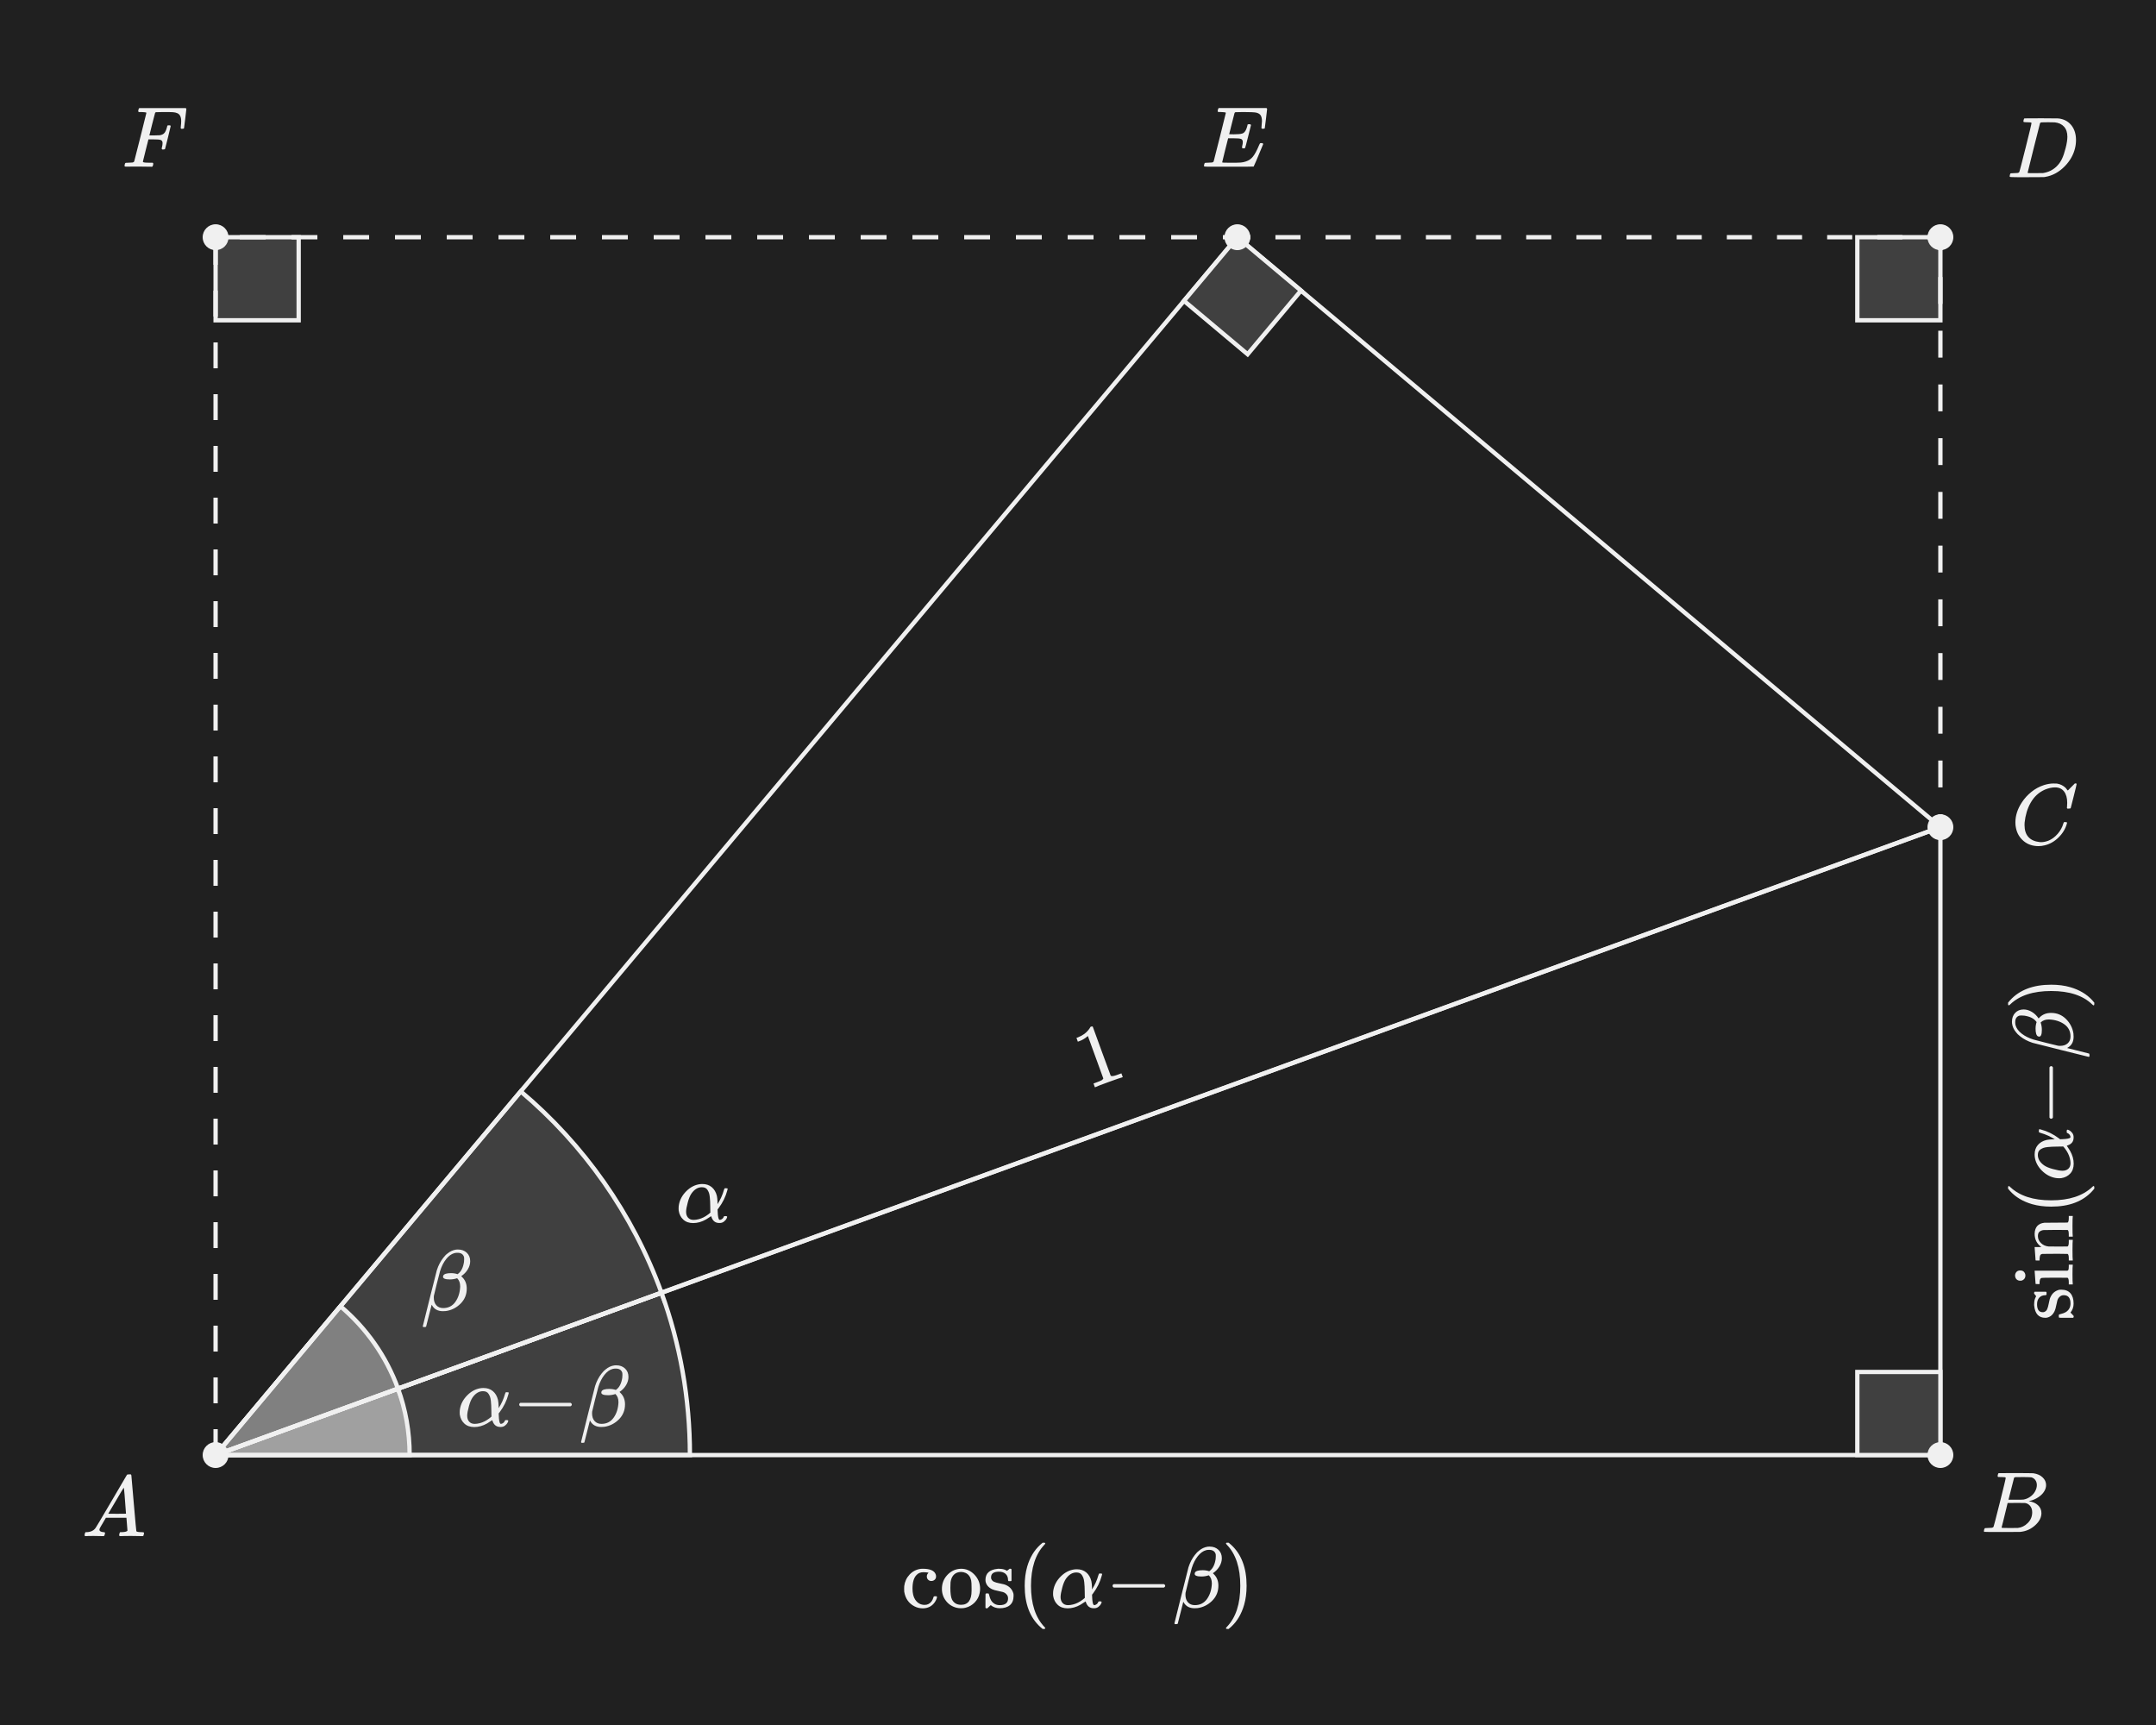 <?xml version="1.0" encoding="UTF-8"?><svg xmlns="http://www.w3.org/2000/svg" width="500" height="400" viewBox="0 0 500 400"><defs><style>.uuid-692e94e7-5742-4cd0-8526-43852be780f5{stroke-dasharray:0 0 6 6;}.uuid-692e94e7-5742-4cd0-8526-43852be780f5,.uuid-95fb1957-6c93-4370-86a2-ccfcafb43d8f,.uuid-f363cbb4-c651-4478-9c1f-c6e20397c9e0,.uuid-70175f9b-c90b-4d09-b8a2-0c79cb66630a,.uuid-4a9779fe-5fb6-4e85-811a-9ec719cbda3d,.uuid-c616bb77-02bb-4d69-83cb-6a25d9c2f9d6,.uuid-edb399ef-b0b6-476e-95ab-ec35043e49b7{stroke:#f0f0f0;stroke-miterlimit:10;}.uuid-692e94e7-5742-4cd0-8526-43852be780f5,.uuid-95fb1957-6c93-4370-86a2-ccfcafb43d8f,.uuid-c616bb77-02bb-4d69-83cb-6a25d9c2f9d6,.uuid-edb399ef-b0b6-476e-95ab-ec35043e49b7{fill:none;}.uuid-95fb1957-6c93-4370-86a2-ccfcafb43d8f{stroke-dasharray:0 0 6.229 6.229;}.uuid-a632524b-dc53-4b9b-a77d-0ffd2fc15416{fill:#f0f0f0;}.uuid-846d1af0-6966-43af-9e38-334db3d886d6{fill:#202020;}.uuid-f363cbb4-c651-4478-9c1f-c6e20397c9e0{fill:#a0a0a0;}.uuid-70175f9b-c90b-4d09-b8a2-0c79cb66630a{fill:gray;}.uuid-4a9779fe-5fb6-4e85-811a-9ec719cbda3d{fill:#404040;}.uuid-edb399ef-b0b6-476e-95ab-ec35043e49b7{stroke-dasharray:0 0 5.816 5.816;}</style></defs><g id="uuid-3f3afd96-2415-4ee1-a216-e08748b06383"><rect class="uuid-846d1af0-6966-43af-9e38-334db3d886d6" x="0" width="500" height="400"/></g><g id="uuid-a17575ef-2317-47fc-a008-a0b6a9ed2db2"><rect class="uuid-4a9779fe-5fb6-4e85-811a-9ec719cbda3d" x="50" y="55.006" width="19.264" height="19.264"/><path class="uuid-4a9779fe-5fb6-4e85-811a-9ec719cbda3d" d="m50,337.402h110c0-13.218-2.329-25.892-6.594-37.637l-103.406,37.637Z"/><path class="uuid-4a9779fe-5fb6-4e85-811a-9ec719cbda3d" d="m153.406,299.766c-6.653-18.319-18.026-34.369-32.645-46.693l-70.761,84.329,103.406-37.637Z"/><path class="uuid-f363cbb4-c651-4478-9c1f-c6e20397c9e0" d="m50,337.402h45c0-5.407-.953-10.592-2.698-15.397l-42.302,15.397Z"/><path class="uuid-70175f9b-c90b-4d09-b8a2-0c79cb66630a" d="m92.302,322.005c-2.722-7.494-7.374-14.06-13.355-19.102l-28.948,34.498,42.302-15.397Z"/><path class="uuid-a632524b-dc53-4b9b-a77d-0ffd2fc15416" d="m98.164,307.723c-.08-.08-.12-.134-.12-.16,0-.04.53-2.173,1.59-6.399,1.061-4.227,1.617-6.434,1.671-6.62.359-1.12.859-2.08,1.5-2.88.346-.453.666-.78.96-.98.6-.507,1.272-.812,2.02-.92.026,0,.09-.003.19-.01.1-.007.176-.01.229-.01.84,0,1.523.25,2.05.75.527.5.79,1.149.79,1.949,0,.654-.187,1.29-.56,1.91-.374.62-.88,1.144-1.521,1.57l.261.26c.68.68,1.02,1.554,1.02,2.62,0,1.373-.474,2.533-1.42,3.48-.947.946-2.066,1.52-3.36,1.72-.133.026-.38.04-.739.04-1.188,0-2.034-.46-2.54-1.38l-.08-.12-1.28,5.06c-.027.08-.16.12-.4.12h-.26Zm6.48-12.5c.506,0,1,.08,1.479.24l.12-.101c.707-.52,1.16-1.426,1.36-2.72.026-.12.04-.34.04-.66,0-.239-.007-.393-.021-.46-.187-.68-.693-1.02-1.52-1.02-.28,0-.521.026-.721.08-.693.187-1.333.649-1.92,1.39s-1.053,1.663-1.399,2.771c-.067.213-.32,1.193-.76,2.939-.44,1.747-.667,2.68-.681,2.8-.014.067-.02.207-.02.42,0,.747.196,1.337.59,1.771.393.434.923.65,1.59.65,1.2,0,2.14-.477,2.82-1.431.68-.953,1.053-2.123,1.12-3.51v-.12c0-.773-.233-1.393-.7-1.86-.561.188-1.127.28-1.7.28-1.054,0-1.58-.206-1.58-.62,0-.093.021-.187.061-.279.187-.374.8-.561,1.84-.561Z"/><g><path class="uuid-a632524b-dc53-4b9b-a77d-0ffd2fc15416" d="m216.75,366.328c-.22.188-.477.28-.77.28s-.54-.1-.74-.3c-.2-.2-.3-.446-.3-.74,0-.307.1-.56.3-.76.066-.066.096-.106.09-.12-.007-.013-.07-.026-.19-.04-.347-.053-.673-.08-.98-.08-.68,0-1.213.214-1.6.641-.627.626-.94,1.673-.94,3.14,0,1.094.207,1.953.62,2.58.546.813,1.28,1.22,2.2,1.22.333,0,.626-.066.88-.2.56-.279.947-.8,1.16-1.56.026-.106.06-.173.1-.2.04-.026.146-.04.32-.04h.28c.08.08.12.14.12.18,0,.254-.167.647-.5,1.181-.667.96-1.606,1.439-2.82,1.439-.667,0-1.3-.153-1.9-.46-1.32-.68-2.113-1.812-2.38-3.399-.014-.08-.02-.294-.02-.641s.006-.566.02-.66c.133-1.04.55-1.933,1.25-2.68.7-.746,1.563-1.187,2.59-1.32.013,0,.073-.003.18-.01.106-.007.2-.01.28-.01,1.72,0,2.727.453,3.02,1.36.04.119.06.273.06.46,0,.307-.11.553-.33.739Z"/><path class="uuid-a632524b-dc53-4b9b-a77d-0ffd2fc15416" d="m218.439,368.448c0-1.213.387-2.256,1.16-3.13.773-.873,1.7-1.376,2.78-1.51.213-.026.38-.04.5-.04,1.16,0,2.167.427,3.02,1.28.933.934,1.4,2.06,1.4,3.38,0,.267-.033.58-.1.939-.16.841-.537,1.57-1.13,2.19s-1.31,1.037-2.15,1.25c-.307.08-.653.12-1.04.12-.4,0-.753-.04-1.06-.12-1-.253-1.813-.783-2.44-1.59-.627-.807-.94-1.73-.94-2.771Zm5.52-3.7c-.36-.159-.707-.239-1.04-.239-.4,0-.78.08-1.14.239-.747.374-1.193,1.101-1.34,2.181-.027.24-.04.667-.04,1.28,0,1.267.126,2.166.38,2.699.427.813,1.126,1.221,2.1,1.221,1.626,0,2.44-1.087,2.44-3.261v-.64c0-.866-.033-1.453-.1-1.76-.173-.813-.593-1.387-1.26-1.721Z"/><path class="uuid-a632524b-dc53-4b9b-a77d-0ffd2fc15416" d="m233.779,366.408c0-.613-.187-1.093-.56-1.439s-.887-.521-1.54-.521c-1.227,0-1.84.434-1.84,1.3,0,.174.013.287.04.341.12.319.327.55.62.689.293.141.747.271,1.36.391.76.133,1.28.279,1.56.439.84.4,1.38,1.061,1.62,1.98.013.08.02.239.02.479,0,.947-.284,1.66-.85,2.141-.567.479-1.357.72-2.37.72-.8,0-1.493-.24-2.08-.72l-.16.14-.18.18c-.08.08-.16.153-.24.22l-.22.2h-.16c-.093,0-.18-.04-.26-.12v-1.58c0-.853.003-1.35.01-1.489.007-.141.037-.224.09-.25.027-.014.133-.021.32-.021.173,0,.276.014.31.04.033.027.07.12.11.28.106.507.28.967.52,1.38.466.68,1.113,1.021,1.94,1.021,1.293,0,1.94-.521,1.94-1.561,0-.387-.12-.7-.36-.939-.213-.254-.494-.434-.84-.54-.227-.054-.547-.127-.96-.221-.747-.146-1.254-.286-1.52-.42-.88-.413-1.394-1.033-1.54-1.859-.014-.054-.02-.153-.02-.301,0-1.533.94-2.393,2.82-2.58.053-.026.213-.026.48,0,.533,0,1,.101,1.4.301l.3.159.18-.14c.173-.146.32-.26.44-.34h.16c.093,0,.18.04.26.12v2.64l-.12.12h-.56c-.08-.08-.12-.16-.12-.24Z"/><path class="uuid-a632524b-dc53-4b9b-a77d-0ffd2fc15416" d="m242.419,377.549c0,.12-.12.18-.36.18h-.26c-.093-.08-.28-.24-.56-.48-2.4-2.187-3.6-5.359-3.6-9.52,0-1.627.193-3.113.58-4.46.613-2.093,1.62-3.78,3.02-5.06.093-.08.2-.171.32-.271.12-.1.2-.17.24-.21h.26c.16,0,.26.02.3.06s.06.08.06.12c0,.054-.074.153-.22.301-2.067,2.187-3.1,5.359-3.1,9.52s1.033,7.333,3.1,9.52c.146.147.22.247.22.301Z"/><path class="uuid-a632524b-dc53-4b9b-a77d-0ffd2fc15416" d="m249.279,363.908c.04,0,.11-.003.21-.01.1-.007.176-.01.23-.01.88,0,1.61.243,2.19.729.58.487.977,1.164,1.19,2.03.08.387.126.834.14,1.34v.58c.653-.986,1.153-2.093,1.5-3.32.053-.187.096-.296.13-.329.033-.033.137-.051.31-.051.28,0,.42.047.42.141,0,.013-.027.127-.08.34-.387,1.479-1.067,2.867-2.04,4.16l-.22.279.02.48c.04,1.08.16,1.714.36,1.9.04.026.1.04.18.04.187-.027.36-.104.52-.23.16-.127.273-.276.34-.45.026-.093.06-.149.1-.17.04-.02.14-.03.3-.03.267,0,.4.061.4.181,0,.08-.04.2-.12.359-.146.294-.36.544-.64.75-.28.207-.594.311-.94.311h-.14c-.907,0-1.514-.48-1.82-1.44l-.06-.14c-.707.467-1.1.72-1.18.76-.987.561-1.98.84-2.98.84-.947,0-1.71-.267-2.29-.8s-.937-1.233-1.07-2.1c-.014-.08-.02-.227-.02-.44,0-.347.02-.626.06-.84.2-1.2.78-2.276,1.74-3.23.96-.953,2.046-1.496,3.26-1.63Zm-3.32,6.42c0,.574.153,1.03.46,1.37s.733.511,1.28.511c.346,0,.733-.054,1.16-.16.747-.187,1.473-.547,2.18-1.08.093-.066.183-.137.27-.21.086-.073.157-.137.21-.19l.08-.08-.02-.18c0-.12-.003-.297-.01-.53s-.01-.463-.01-.689c-.014-.507-.023-.9-.03-1.181-.007-.279-.034-.623-.08-1.029-.047-.407-.11-.721-.19-.94-.08-.22-.19-.443-.33-.67-.14-.227-.32-.39-.54-.49-.22-.1-.477-.149-.77-.149-.92,0-1.727.486-2.42,1.46-.333.493-.614,1.167-.84,2.02-.267.974-.4,1.714-.4,2.22Z"/><path class="uuid-a632524b-dc53-4b9b-a77d-0ffd2fc15416" d="m258.019,367.729c0-.173.093-.307.28-.4h11.62c.2.107.3.24.3.4s-.1.293-.3.4h-11.62c-.187-.094-.28-.227-.28-.4Z"/><path class="uuid-a632524b-dc53-4b9b-a77d-0ffd2fc15416" d="m272.479,376.608c-.08-.08-.12-.134-.12-.16,0-.04.53-2.173,1.59-6.399,1.06-4.227,1.617-6.434,1.67-6.62.36-1.12.86-2.08,1.5-2.88.346-.453.667-.78.96-.98.6-.507,1.273-.812,2.02-.92.026,0,.09-.003.19-.01s.176-.01.23-.01c.84,0,1.523.25,2.05.75s.79,1.149.79,1.949c0,.654-.187,1.29-.56,1.91-.374.62-.88,1.144-1.52,1.57l.26.26c.68.68,1.02,1.554,1.02,2.62,0,1.373-.474,2.533-1.42,3.48-.947.946-2.067,1.52-3.36,1.72-.133.026-.38.04-.74.04-1.187,0-2.034-.46-2.54-1.38l-.08-.12-1.28,5.06c-.027.08-.16.12-.4.12h-.26Zm6.48-12.5c.506,0,1,.08,1.48.24l.12-.101c.707-.52,1.16-1.426,1.36-2.72.026-.12.04-.34.04-.66,0-.239-.007-.393-.02-.46-.187-.68-.693-1.02-1.52-1.02-.28,0-.52.026-.72.08-.693.187-1.333.649-1.92,1.39s-1.053,1.663-1.4,2.771c-.067.213-.32,1.193-.76,2.939-.44,1.747-.667,2.68-.68,2.8-.014.067-.02.207-.02.42,0,.747.197,1.337.59,1.771s.923.65,1.59.65c1.2,0,2.14-.477,2.82-1.431.68-.953,1.053-2.123,1.12-3.51v-.12c0-.773-.233-1.393-.7-1.86-.56.188-1.127.28-1.7.28-1.054,0-1.58-.206-1.58-.62,0-.093.02-.187.06-.279.187-.374.8-.561,1.84-.561Z"/><path class="uuid-a632524b-dc53-4b9b-a77d-0ffd2fc15416" d="m284.419,357.748l.08-.02h.44c.093.08.28.24.56.48,2.4,2.187,3.6,5.359,3.6,9.52,0,1.64-.193,3.12-.58,4.44-.613,2.106-1.62,3.8-3.02,5.079-.093.08-.2.171-.32.271s-.2.17-.24.21h-.24c-.16,0-.263-.014-.31-.04s-.07-.094-.07-.2c.013-.014.086-.1.22-.26,2.067-2.146,3.1-5.313,3.1-9.5s-1.033-7.354-3.1-9.5c-.133-.16-.207-.246-.22-.26,0-.106.033-.181.1-.221Z"/></g><path class="uuid-a632524b-dc53-4b9b-a77d-0ffd2fc15416" d="m260.174,249.847c-.23.041-1.248.39-3.054,1.047-1.78.648-2.772,1.03-2.975,1.147l-.229.083-.319-.877.496-.181c.737-.269,1.207-.461,1.409-.578.098-.049.223-.181.375-.396l-3.59-9.862c-.025.01-.069.048-.132.112-.501.442-1.112.802-1.833,1.077l-.362.132-.319-.877.362-.132c1.055-.427,1.856-.992,2.406-1.696.184-.21.327-.429.433-.654.011-.047.081-.094.208-.141.127-.046.249-.047.365-.003l2.076,5.704,2.103,5.715c.26.121.708.066,1.345-.165l.629-.229.496-.181.319.877-.21.076Z"/><g><path class="uuid-a632524b-dc53-4b9b-a77d-0ffd2fc15416" d="m474.374,300.337c-.613,0-1.093.187-1.439.56s-.521.887-.521,1.54c0,1.227.434,1.84,1.3,1.84.174,0,.287-.013.341-.04.319-.12.55-.327.689-.62.141-.293.271-.747.391-1.36.133-.76.279-1.28.439-1.56.4-.84,1.061-1.38,1.98-1.62.08-.013.239-.02.479-.02.947,0,1.66.284,2.141.85.479.567.72,1.357.72,2.37,0,.8-.24,1.493-.72,2.08l.14.16.18.18c.08.08.153.16.22.24l.2.22v.16c0,.093-.04.18-.12.26h-1.58c-.853,0-1.35-.003-1.489-.01-.141-.007-.224-.037-.25-.09-.014-.027-.021-.133-.021-.32,0-.173.014-.276.04-.31.027-.033.12-.07.28-.11.507-.106.967-.28,1.38-.52.68-.466,1.021-1.113,1.021-1.94,0-1.293-.521-1.94-1.561-1.94-.387,0-.7.12-.939.36-.254.213-.434.494-.54.84-.054.227-.127.547-.221.96-.146.747-.286,1.254-.42,1.52-.413.88-1.033,1.394-1.859,1.54-.054.014-.153.02-.301.02-1.533,0-2.393-.94-2.58-2.82-.026-.053-.026-.213,0-.48,0-.533.101-1,.301-1.4l.159-.3-.14-.18c-.146-.173-.26-.32-.34-.44v-.16c0-.093.04-.18.12-.26h2.64l.12.12v.56c-.08.08-.16.12-.24.12Z"/><path class="uuid-a632524b-dc53-4b9b-a77d-0ffd2fc15416" d="m467.314,295.737c.026-.333.144-.606.35-.82.207-.213.49-.32.851-.32.479,0,.819.18,1.02.54.12.174.18.387.18.64,0,.547-.266.934-.8,1.16-.08.027-.213.04-.399.04-.373,0-.667-.117-.88-.35-.214-.233-.32-.53-.32-.89Zm4.76,1.98c0-.053-.036-.56-.11-1.52-.072-.96-.109-1.453-.109-1.48v-.06h7.6c.134-.066.217-.146.25-.24s.057-.327.07-.7v-.46h.92v.16c-.04.147-.06.84-.06,2.08,0,1.213.02,1.94.06,2.18v.16h-.92v-.54c0-.56-.093-.893-.28-1-.026-.013-.993-.02-2.899-.02-2,0-3.067.027-3.2.08-.267.107-.4.5-.4,1.18v.22h-.46c-.307,0-.46-.013-.46-.04Z"/><path class="uuid-a632524b-dc53-4b9b-a77d-0ffd2fc15416" d="m472.074,292.257c0-.053-.036-.563-.11-1.53-.072-.967-.109-1.463-.109-1.49v-.06h.8c.507,0,.76-.006.76-.02l-.02-.02c-1.026-.72-1.54-1.74-1.54-3.06.054-1.533.807-2.38,2.26-2.54.094-.013,1.021-.02,2.78-.02,1.707,0,2.573-.007,2.6-.02.188-.107.28-.44.28-1v-.54h.92v.16c-.04.174-.06.92-.06,2.24s.02,2.067.06,2.24v.16h-.92v-.48c0-.707-.106-1.06-.32-1.06-.026-.013-.946-.02-2.76-.02-1.8.014-2.753.027-2.86.04-.426.093-.736.244-.93.45s-.29.523-.29.95c0,.6.227,1.127.68,1.58.467.467,1.054.74,1.761.82h.37c.233,0,.529.003.89.01.36.007.7.01,1.02.01h.63c.221,0,.417-.003.591-.01.173-.006.33-.01.47-.01h.47c.188-.107.28-.44.28-1v-.54h.92v.16c-.04.173-.06.92-.06,2.24s.02,2.067.06,2.24v.16h-.92v-.54c0-.56-.093-.893-.28-1h-.62c-.187,0-.396-.003-.63-.01s-.493-.01-.78-.01h-.829c-.413,0-.857.003-1.33.01-.474.007-.863.01-1.17.01h-.46c-.254.04-.424.137-.511.29-.086.153-.143.45-.17.89v.36h-.46c-.307,0-.46-.013-.46-.04Z"/><path class="uuid-a632524b-dc53-4b9b-a77d-0ffd2fc15416" d="m485.515,275.017c.12,0,.18.12.18.36v.26c-.08.093-.24.28-.48.56-2.187,2.4-5.359,3.6-9.52,3.6-1.627,0-3.113-.193-4.46-.58-2.093-.613-3.78-1.62-5.06-3.02-.08-.093-.171-.2-.271-.32-.1-.12-.17-.2-.21-.24v-.26c0-.16.02-.26.06-.3s.08-.06.12-.06c.054,0,.153.074.301.22,2.187,2.067,5.359,3.1,9.52,3.1s7.333-1.033,9.52-3.1c.147-.146.247-.22.301-.22Z"/><path class="uuid-a632524b-dc53-4b9b-a77d-0ffd2fc15416" d="m471.874,268.157c0-.04-.003-.11-.01-.21-.007-.1-.01-.176-.01-.23,0-.88.243-1.61.729-2.19.487-.58,1.164-.977,2.03-1.19.387-.08.834-.126,1.34-.14h.58c-.986-.653-2.093-1.153-3.32-1.5-.187-.053-.296-.096-.329-.13-.033-.033-.051-.137-.051-.31,0-.28.047-.42.141-.42.013,0,.127.027.34.08,1.479.387,2.867,1.067,4.16,2.04l.279.22.48-.02c1.08-.04,1.714-.16,1.9-.36.026-.04.04-.1.04-.18-.027-.187-.104-.36-.23-.52-.127-.16-.276-.273-.45-.34-.093-.026-.149-.06-.17-.1-.02-.04-.03-.14-.03-.3,0-.267.061-.4.181-.4.08,0,.2.04.359.12.294.146.544.36.75.64.207.28.311.594.311.94v.14c0,.907-.48,1.514-1.44,1.82l-.14.06c.467.707.72,1.1.76,1.18.561.987.84,1.98.84,2.98,0,.947-.267,1.71-.8,2.29s-1.233.937-2.1,1.07c-.08.014-.227.02-.44.02-.347,0-.626-.02-.84-.06-1.2-.2-2.276-.78-3.23-1.74-.953-.96-1.496-2.046-1.63-3.26Zm6.42,3.32c.574,0,1.03-.153,1.37-.46s.511-.733.511-1.28c0-.346-.054-.733-.16-1.16-.187-.747-.547-1.473-1.08-2.18-.066-.093-.137-.183-.21-.27-.073-.086-.137-.157-.19-.21l-.08-.08-.18.02c-.12,0-.297.003-.53.01s-.463.01-.689.01c-.507.014-.9.023-1.181.03-.279.007-.623.034-1.029.08-.407.047-.721.11-.94.19-.22.08-.443.19-.67.33-.227.14-.39.32-.49.54-.1.22-.149.477-.149.77,0,.92.486,1.727,1.46,2.42.493.333,1.167.614,2.02.84.974.267,1.714.4,2.22.4Z"/><path class="uuid-a632524b-dc53-4b9b-a77d-0ffd2fc15416" d="m475.694,259.417c-.173,0-.307-.093-.4-.28v-11.62c.107-.2.24-.3.4-.3s.293.1.4.3v11.62c-.094.187-.227.28-.4.28Z"/><path class="uuid-a632524b-dc53-4b9b-a77d-0ffd2fc15416" d="m484.574,244.957c-.08.08-.134.12-.16.12-.04,0-2.173-.53-6.399-1.59-4.227-1.06-6.434-1.617-6.62-1.67-1.12-.36-2.08-.86-2.88-1.5-.453-.346-.78-.667-.98-.96-.507-.6-.812-1.273-.92-2.02,0-.026-.003-.09-.01-.19s-.01-.176-.01-.23c0-.84.25-1.523.75-2.05s1.149-.79,1.949-.79c.654,0,1.29.187,1.91.56.62.374,1.144.88,1.57,1.52l.26-.26c.68-.68,1.554-1.02,2.62-1.02,1.373,0,2.533.474,3.48,1.42.946.947,1.52,2.067,1.72,3.36.026.133.04.38.04.74,0,1.187-.46,2.034-1.38,2.54l-.12.08,5.06,1.28c.08.027.12.16.12.4v.26Zm-12.5-6.48c0-.506.08-1,.24-1.48l-.101-.12c-.52-.707-1.426-1.16-2.72-1.36-.12-.026-.34-.04-.66-.04-.239,0-.393.007-.46.02-.68.187-1.02.693-1.02,1.52,0,.28.026.52.08.72.187.693.649,1.333,1.39,1.92s1.663,1.053,2.771,1.4c.213.067,1.193.32,2.939.76,1.747.44,2.68.667,2.8.68.067.014.207.02.42.02.747,0,1.337-.197,1.771-.59s.65-.923.65-1.59c0-1.2-.477-2.14-1.431-2.82-.953-.68-2.123-1.053-3.51-1.12h-.12c-.773,0-1.393.233-1.86.7.188.56.28,1.127.28,1.7,0,1.054-.206,1.58-.62,1.58-.093,0-.187-.02-.279-.06-.374-.187-.561-.8-.561-1.84Z"/><path class="uuid-a632524b-dc53-4b9b-a77d-0ffd2fc15416" d="m465.714,233.017l-.02-.08v-.44c.08-.093.24-.28.48-.56,2.187-2.4,5.359-3.6,9.52-3.6,1.64,0,3.12.193,4.44.58,2.106.613,3.8,1.62,5.079,3.02.08.093.171.2.271.32s.17.2.21.24v.24c0,.16-.014.263-.04.31s-.094.07-.2.07c-.014-.013-.1-.086-.26-.22-2.146-2.067-5.313-3.1-9.5-3.1s-7.354,1.033-9.5,3.1c-.16.133-.246.207-.26.22-.106,0-.181-.033-.221-.1Z"/></g><g><path class="uuid-a632524b-dc53-4b9b-a77d-0ffd2fc15416" d="m111.669,321.872c.04,0,.11-.003.21-.01.1-.007.176-.01.23-.01.88,0,1.61.243,2.19.729.58.487.977,1.164,1.19,2.03.08.387.126.834.14,1.34v.58c.653-.986,1.153-2.093,1.5-3.32.053-.187.096-.296.13-.329.033-.033.137-.051.31-.051.28,0,.42.047.42.141,0,.013-.027.127-.08.34-.387,1.479-1.067,2.867-2.04,4.16l-.22.279.02.48c.04,1.08.16,1.714.36,1.9.04.026.1.04.18.04.187-.027.36-.104.52-.23.16-.127.273-.276.34-.45.026-.093.06-.149.1-.17.04-.02.14-.03.3-.03.267,0,.4.061.4.181,0,.08-.04.2-.12.359-.146.294-.36.544-.64.75-.28.207-.594.311-.94.311h-.14c-.907,0-1.514-.48-1.82-1.44l-.06-.14c-.707.467-1.1.72-1.18.76-.987.561-1.98.84-2.98.84-.947,0-1.71-.267-2.29-.8s-.937-1.233-1.07-2.1c-.014-.08-.02-.227-.02-.44,0-.347.02-.626.06-.84.2-1.2.78-2.276,1.74-3.23.96-.953,2.046-1.496,3.26-1.63Zm-3.32,6.42c0,.574.153,1.03.46,1.37s.733.511,1.28.511c.346,0,.733-.054,1.16-.16.747-.187,1.473-.547,2.18-1.08.093-.066.183-.137.27-.21.086-.073.157-.137.21-.19l.08-.08-.02-.18c0-.12-.003-.297-.01-.53s-.01-.463-.01-.689c-.014-.507-.023-.9-.03-1.181-.007-.279-.034-.623-.08-1.029-.047-.407-.11-.721-.19-.94-.08-.22-.19-.443-.33-.67-.14-.227-.32-.39-.54-.49-.22-.1-.477-.149-.77-.149-.92,0-1.727.486-2.42,1.46-.333.493-.614,1.167-.84,2.02-.267.974-.4,1.714-.4,2.22Z"/><path class="uuid-a632524b-dc53-4b9b-a77d-0ffd2fc15416" d="m120.409,325.692c0-.173.093-.307.28-.4h11.62c.2.107.3.24.3.4s-.1.293-.3.4h-11.62c-.187-.094-.28-.227-.28-.4Z"/><path class="uuid-a632524b-dc53-4b9b-a77d-0ffd2fc15416" d="m134.869,334.572c-.08-.08-.12-.134-.12-.16,0-.04.53-2.173,1.59-6.399,1.06-4.227,1.617-6.434,1.67-6.62.36-1.12.86-2.08,1.5-2.88.346-.453.667-.78.96-.98.6-.507,1.273-.812,2.02-.92.026,0,.09-.003.19-.01s.176-.01.23-.01c.84,0,1.523.25,2.05.75s.79,1.149.79,1.949c0,.654-.187,1.29-.56,1.91-.374.62-.88,1.144-1.52,1.57l.26.26c.68.68,1.02,1.554,1.02,2.62,0,1.373-.474,2.533-1.42,3.48-.947.946-2.067,1.52-3.36,1.72-.133.026-.38.04-.74.04-1.187,0-2.034-.46-2.54-1.38l-.08-.12-1.28,5.06c-.027.08-.16.12-.4.12h-.26Zm6.48-12.5c.506,0,1,.08,1.48.24l.12-.101c.707-.52,1.16-1.426,1.36-2.72.026-.12.04-.34.04-.66,0-.239-.007-.393-.02-.46-.187-.68-.693-1.02-1.52-1.02-.28,0-.52.026-.72.08-.693.187-1.333.649-1.92,1.39s-1.053,1.663-1.4,2.771c-.067.213-.32,1.193-.76,2.939-.44,1.747-.667,2.68-.68,2.8-.014.067-.02.207-.02.42,0,.747.197,1.337.59,1.771s.923.65,1.59.65c1.2,0,2.14-.477,2.82-1.431.68-.953,1.053-2.123,1.12-3.51v-.12c0-.773-.233-1.393-.7-1.86-.56.188-1.127.28-1.7.28-1.054,0-1.58-.206-1.58-.62,0-.093.02-.187.06-.279.187-.374.8-.561,1.84-.561Z"/></g><path class="uuid-a632524b-dc53-4b9b-a77d-0ffd2fc15416" d="m162.435,274.573c.04,0,.11-.003.21-.01s.177-.01.23-.01c.88,0,1.609.243,2.189.729.58.487.977,1.164,1.19,2.03.08.387.126.834.14,1.34v.58c.653-.986,1.153-2.093,1.5-3.32.053-.187.097-.296.13-.329s.137-.051.311-.051c.279,0,.42.047.42.141,0,.013-.027.127-.08.34-.387,1.479-1.067,2.867-2.04,4.16l-.22.279.02.48c.04,1.08.16,1.714.36,1.9.04.026.1.04.18.04.187-.027.36-.104.52-.23.16-.127.273-.276.341-.45.026-.093.06-.149.1-.17.04-.02.14-.03.3-.03.267,0,.4.061.4.181,0,.08-.04.2-.12.359-.146.294-.36.544-.64.75-.28.207-.594.311-.94.311h-.14c-.907,0-1.514-.48-1.82-1.44l-.06-.14c-.707.467-1.101.72-1.181.76-.986.561-1.979.84-2.979.84-.947,0-1.71-.267-2.29-.8s-.938-1.233-1.07-2.1c-.014-.08-.02-.227-.02-.44,0-.347.02-.626.06-.84.2-1.2.78-2.276,1.74-3.23.96-.953,2.046-1.496,3.26-1.63Zm-3.32,6.42c0,.574.153,1.03.46,1.37s.733.511,1.28.511c.347,0,.733-.054,1.16-.16.746-.187,1.473-.547,2.18-1.08.094-.066.184-.137.271-.21.086-.073.156-.137.21-.19l.08-.08-.021-.18c0-.12-.003-.297-.01-.53s-.01-.463-.01-.689c-.014-.507-.023-.9-.03-1.181-.007-.279-.033-.623-.08-1.029-.047-.407-.11-.721-.189-.94-.08-.22-.19-.443-.33-.67-.141-.227-.32-.39-.54-.49-.221-.1-.478-.149-.771-.149-.92,0-1.727.486-2.42,1.46-.333.493-.613,1.167-.84,2.02-.267.974-.4,1.714-.4,2.22Z"/><polygon class="uuid-c616bb77-02bb-4d69-83cb-6a25d9c2f9d6" points="50 337.402 450 191.814 450 337.402 50 337.402"/><rect class="uuid-4a9779fe-5fb6-4e85-811a-9ec719cbda3d" x="430.736" y="318.138" width="19.264" height="19.264"/><polygon class="uuid-c616bb77-02bb-4d69-83cb-6a25d9c2f9d6" points="50 337.402 286.959 55.006 450 191.814 50 337.402"/><polygon class="uuid-4a9779fe-5fb6-4e85-811a-9ec719cbda3d" points="274.578 69.76 289.336 82.143 301.716 67.389 301.716 67.389 286.959 55.006 274.578 69.76 274.578 69.76"/><circle class="uuid-a632524b-dc53-4b9b-a77d-0ffd2fc15416" cx="50" cy="337.402" r="3"/><circle class="uuid-a632524b-dc53-4b9b-a77d-0ffd2fc15416" cx="450" cy="337.402" r="3"/><circle class="uuid-a632524b-dc53-4b9b-a77d-0ffd2fc15416" cx="450" cy="191.814" r="3"/><circle class="uuid-a632524b-dc53-4b9b-a77d-0ffd2fc15416" cx="286.959" cy="55.006" r="3"/><path class="uuid-a632524b-dc53-4b9b-a77d-0ffd2fc15416" d="m23.923,356.204c-.227,0-.587-.006-1.08-.02-.493-.013-.867-.02-1.12-.02-.947,0-1.553.014-1.82.04h-.16c-.08-.08-.123-.137-.13-.17s.01-.157.05-.37c.053-.173.093-.28.12-.32l.08-.06h.28c.933-.04,1.613-.373,2.04-1,.08-.08,1.29-2.117,3.63-6.11,2.34-3.993,3.523-6.01,3.55-6.05.066-.12.13-.19.19-.21s.21-.03.45-.03h.34c.08.12.12.187.12.2l.56,6.46c.373,4.307.573,6.48.6,6.52.066.147.5.22,1.3.22.28,0,.44.047.48.14.013.053,0,.167-.04.34-.04.2-.077.323-.11.37-.034.047-.124.07-.27.07-.24,0-.637-.006-1.19-.02-.554-.013-.997-.02-1.33-.02-1.253,0-2.074.014-2.46.04h-.24c-.08-.08-.124-.137-.13-.17-.007-.033.01-.157.05-.37.053-.173.093-.28.12-.32l.08-.06h.4c.72-.027,1.146-.14,1.28-.34l-.24-3h-4.76l-.68,1.16c-.48.8-.727,1.233-.74,1.3-.054.106-.08.207-.08.3,0,.333.307.527.92.58.253,0,.38.067.38.2,0,.067-.02.16-.06.28-.04.187-.08.307-.12.36-.04.054-.126.08-.26.08Zm5.3-5.2c-.28-3.96-.453-5.973-.52-6.04l-.54.86c-.213.36-.633,1.073-1.26,2.14l-1.8,3.04,2.06.02c1.374,0,2.06-.006,2.06-.02Z"/><path class="uuid-a632524b-dc53-4b9b-a77d-0ffd2fc15416" d="m465.149,342.687c0-.013-.007-.029-.02-.05-.014-.02-.034-.033-.06-.04-.027-.007-.054-.017-.08-.03-.027-.013-.067-.022-.12-.029s-.1-.011-.14-.011h-.16c-.067,0-.124-.003-.17-.01-.047-.006-.11-.01-.19-.01h-.2c-.32,0-.514-.007-.58-.02-.067-.014-.113-.054-.14-.12-.027-.04-.02-.16.02-.36.066-.24.126-.373.18-.4.013-.013.88-.02,2.6-.02,3.453,0,5.273.014,5.46.04.92.134,1.64.453,2.16.96.533.507.8,1.1.8,1.78,0,.467-.127.92-.38,1.359-.293.534-.764,1.018-1.41,1.45-.647.434-1.324.724-2.03.87l-.2.06c.88.12,1.59.428,2.13.92.54.494.81,1.107.81,1.841,0,.96-.44,1.859-1.32,2.699-1.027.987-2.247,1.54-3.66,1.66-.093.014-1.5.021-4.22.021-2.667,0-4.02-.014-4.06-.04-.093-.054-.106-.2-.04-.44,0-.013.006-.04.02-.08.067-.213.14-.326.22-.34.04-.013.126-.02.26-.02h.12c.36,0,.76-.021,1.2-.061.187-.04.313-.12.38-.24.04-.053.52-1.906,1.44-5.56s1.38-5.58,1.38-5.78Zm6.14,7.98c0-.587-.157-1.073-.47-1.46-.313-.387-.71-.613-1.19-.681-.08-.013-.634-.02-1.66-.02-1.574,0-2.367.007-2.38.02,0,.027-.117.514-.35,1.461-.233.946-.463,1.887-.69,2.819l-.36,1.4c0,.054.08.083.24.09s.7.017,1.62.03c1.187,0,1.826-.007,1.92-.021.867-.093,1.637-.479,2.31-1.16.673-.68,1.01-1.506,1.01-2.479Zm1.08-6.3c0-.453-.117-.841-.35-1.16-.233-.32-.543-.533-.93-.641-.094-.026-.707-.046-1.84-.06-.267,0-.547.004-.84.01-.293.007-.527.01-.7.01h-.26c-.187.014-.307.061-.36.141-.027.04-.46,1.74-1.3,5.1h1.62c1.08,0,1.7-.013,1.86-.04.547-.093,1.063-.31,1.55-.649.486-.34.863-.75,1.13-1.23.28-.507.42-1,.42-1.479Z"/><path class="uuid-a632524b-dc53-4b9b-a77d-0ffd2fc15416" d="m479.409,186.141c0-1.106-.244-1.977-.73-2.61-.487-.633-1.184-.95-2.09-.95-.707,0-1.474.167-2.3.5-1.44.614-2.567,1.647-3.38,3.1-.733,1.293-1.193,2.813-1.38,4.56-.014.107-.02.3-.02.58,0,1.187.3,2.11.9,2.77s1.46,1.05,2.58,1.17c.093.014.227.02.4.02.506,0,1.06-.113,1.66-.34.787-.32,1.5-.847,2.14-1.58.64-.733,1.08-1.533,1.32-2.4.053-.173.097-.273.13-.3.033-.026.137-.04.31-.04.28,0,.42.054.42.16,0,.027-.013.093-.04.2-.32,1.187-.96,2.253-1.92,3.2-.96.947-2.04,1.56-3.24,1.84-.467.12-.933.18-1.4.18-1.374,0-2.527-.39-3.46-1.17-.934-.78-1.527-1.783-1.78-3.01-.094-.386-.14-.82-.14-1.3,0-1.6.5-3.153,1.5-4.66.6-.92,1.34-1.733,2.22-2.44.88-.707,1.853-1.233,2.92-1.58.787-.24,1.506-.36,2.16-.36.48,0,.76.007.84.02.8.133,1.473.467,2.02,1,.026.027.08.093.16.2.08.107.15.2.21.28.06.08.097.12.11.12.04,0,.22-.173.54-.52l.82-.82.3-.3h.12c.187,0,.28.047.28.14,0,.107-.22,1.033-.66,2.78-.44,1.747-.673,2.667-.7,2.76-.027.067-.06.11-.1.13-.04.02-.16.03-.36.03h-.32c-.067-.067-.104-.11-.11-.13-.007-.02.003-.136.03-.35.026-.266.04-.56.04-.88Z"/><path class="uuid-a632524b-dc53-4b9b-a77d-0ffd2fc15416" d="m292.539,29.661c0-.133.02-.4.06-.8.04-.4.06-.653.06-.76,0-.586-.097-1.033-.29-1.34-.193-.307-.537-.52-1.03-.64-.44-.093-1.46-.14-3.06-.14-1.134.014-1.727.027-1.78.04-.093.04-.16.107-.2.2-.014.04-.224.86-.63,2.46s-.61,2.414-.61,2.44c.307.014.626.02.96.02h.18c.866,0,1.49-.057,1.87-.17.38-.113.676-.41.89-.89.08-.146.18-.433.3-.86.013-.04.023-.09.03-.15s.013-.1.02-.12c.006-.02.017-.043.03-.07s.037-.043.07-.05c.033-.006.073-.013.12-.02.046-.006.11-.01.19-.01.066,0,.12.003.16.01.04.007.073.017.1.03s.043.023.05.03c.006.007.02.027.04.06.02.033.036.057.05.07l-.66,2.64c-.44,1.773-.68,2.673-.72,2.7-.04.04-.147.06-.32.06s-.28-.02-.32-.06c-.08-.04-.087-.2-.02-.48.093-.347.14-.647.14-.9,0-.386-.134-.633-.4-.74-.24-.106-.894-.16-1.96-.16h-1.04c-.08.28-.33,1.27-.75,2.97-.42,1.7-.63,2.563-.63,2.59,0,.054.077.083.23.09.153.007.683.017,1.59.03,1.253,0,2.083-.017,2.49-.05.407-.033.803-.116,1.19-.25.653-.213,1.197-.586,1.63-1.12.433-.533.903-1.407,1.41-2.62.133-.293.22-.453.26-.48s.136-.04.29-.04c.153,0,.25.013.29.04.08.053.12.127.12.22-1.4,3.387-2.133,5.114-2.2,5.18-.04.027-1.947.04-5.72.04-2.88,0-4.56-.003-5.04-.01s-.727-.037-.74-.09v-.02c-.027-.04-.02-.167.02-.38.053-.213.106-.336.16-.37.053-.033.207-.05.46-.05.36,0,.76-.02,1.2-.06.187-.04.313-.12.38-.24.027-.066.503-1.94,1.43-5.62.926-3.68,1.39-5.547,1.39-5.6,0-.093-.027-.14-.08-.14-.107-.04-.46-.073-1.06-.1h-.62c-.08-.08-.124-.136-.13-.17-.007-.033.01-.143.05-.33.053-.24.12-.38.2-.42h11.08c.093.094.14.167.14.22,0,.067-.086.817-.26,2.25s-.267,2.163-.28,2.19c-.027.093-.16.14-.4.14h-.24c-.094-.08-.14-.147-.14-.2Z"/><path class="uuid-a632524b-dc53-4b9b-a77d-0ffd2fc15416" d="m31.939,38.621c-.374,0-.857.003-1.45.01-.594.007-1.023.01-1.29.01-.16,0-.26-.033-.3-.1-.027-.04-.021-.167.02-.38.053-.213.106-.336.16-.37.053-.033.206-.05.46-.05.36,0,.76-.02,1.2-.06.187-.04.312-.12.38-.24.026-.066.503-1.94,1.43-5.62.927-3.68,1.391-5.547,1.391-5.6,0-.093-.027-.14-.08-.14-.107-.04-.46-.073-1.061-.1h-.62c-.08-.08-.123-.136-.13-.17-.007-.033.01-.143.05-.33.054-.24.12-.38.2-.42h10.78c.093.094.14.167.14.22,0,.067-.087.817-.26,2.25-.174,1.433-.267,2.163-.28,2.19-.026.093-.16.14-.399.14h-.24c-.094-.08-.14-.147-.14-.2,0-.026.003-.057.01-.09s.013-.083.02-.15c.007-.066.011-.133.011-.2.053-.387.079-.773.079-1.16,0-.96-.307-1.566-.92-1.82-.279-.12-.606-.193-.979-.22-.374-.026-1.134-.04-2.28-.04-1.066.014-1.627.027-1.68.04-.107.04-.174.1-.2.18-.014.013-.24.887-.68,2.62l-.641,2.58h1.101c.8-.013,1.24-.027,1.319-.04.44-.08.761-.22.96-.42.28-.24.514-.72.7-1.44.014-.04.026-.086.04-.14s.021-.09.021-.11.006-.046.02-.08c.014-.033.03-.053.05-.06.021-.007.047-.017.08-.03.033-.013.07-.02.11-.02h.4c.093.067.14.133.14.2,0,.04-.21.914-.63,2.62s-.644,2.586-.67,2.64c-.027.094-.16.14-.4.14h-.24c-.08-.066-.127-.123-.14-.17-.014-.047.007-.163.06-.35.094-.373.141-.693.141-.96,0-.4-.167-.646-.5-.74-.24-.08-.8-.12-1.681-.12h-1.1l-.64,2.54c-.427,1.653-.641,2.52-.641,2.6,0,.08.04.134.12.16.16.08.713.12,1.66.12h.5c.08.08.123.137.13.17s-.01.157-.05.37c-.054.173-.12.3-.2.38h-.34c-.547-.026-1.554-.04-3.02-.04Z"/><path class="uuid-a632524b-dc53-4b9b-a77d-0ffd2fc15416" d="m471.129,28.529c0-.013-.007-.03-.02-.05-.014-.02-.034-.033-.06-.04-.027-.007-.054-.017-.08-.03-.027-.013-.067-.023-.12-.03s-.1-.01-.14-.01h-.16c-.067,0-.124-.003-.17-.01-.047-.006-.11-.01-.19-.01h-.2c-.454,0-.7-.046-.74-.14-.013-.04,0-.153.04-.34.067-.253.126-.393.18-.42.026-.013,1.353-.02,3.98-.02,2.227.014,3.473.023,3.74.03s.533.043.8.11c1.053.24,1.893.793,2.52,1.66.626.867.94,1.947.94,3.24,0,.667-.08,1.32-.24,1.96-.373,1.507-1.153,2.874-2.34,4.1-1.347,1.387-2.88,2.22-4.6,2.5l-.28.04-3.88.02h-2.22c-1.187,0-1.787-.033-1.8-.1v-.02c-.027-.04-.02-.167.02-.38.053-.213.103-.336.15-.37.046-.033.203-.05.47-.05.36,0,.76-.02,1.2-.06.187-.04.313-.12.38-.24.04-.053.52-1.906,1.44-5.56s1.38-5.58,1.38-5.78Zm8.32,3.18c0-.987-.26-1.767-.78-2.34-.52-.573-1.247-.906-2.18-1h-.28c-.16,0-.357-.003-.59-.01-.233-.006-.45-.01-.65-.01s-.417.004-.65.01c-.233.007-.43.01-.59.01h-.26c-.173.014-.293.074-.36.18-.027.054-.514,1.974-1.46,5.76s-1.42,5.7-1.42,5.74c0,.054.077.083.23.09.153.007.663.01,1.53.01,1.08,0,1.687-.007,1.82-.02,1.267-.2,2.333-.733,3.2-1.6.48-.48.873-1.04,1.18-1.68.307-.64.593-1.486.86-2.54.267-1.053.4-1.92.4-2.6Z"/><rect class="uuid-4a9779fe-5fb6-4e85-811a-9ec719cbda3d" x="430.736" y="55.006" width="19.264" height="19.264"/><polyline class="uuid-692e94e7-5742-4cd0-8526-43852be780f5" points="50 337.402 50 55.006 286.959 55.006"/><g><line class="uuid-c616bb77-02bb-4d69-83cb-6a25d9c2f9d6" x1="450" y1="191.814" x2="450" y2="188.814"/><line class="uuid-95fb1957-6c93-4370-86a2-ccfcafb43d8f" x1="450" y1="182.585" x2="450" y2="61.121"/><polyline class="uuid-c616bb77-02bb-4d69-83cb-6a25d9c2f9d6" points="450 58.006 450 55.006 447 55.006"/><line class="uuid-edb399ef-b0b6-476e-95ab-ec35043e49b7" x1="441.184" y1="55.006" x2="292.867" y2="55.006"/><line class="uuid-c616bb77-02bb-4d69-83cb-6a25d9c2f9d6" x1="289.959" y1="55.006" x2="286.959" y2="55.006"/></g><circle class="uuid-a632524b-dc53-4b9b-a77d-0ffd2fc15416" cx="50" cy="55.006" r="3"/><circle class="uuid-a632524b-dc53-4b9b-a77d-0ffd2fc15416" cx="450" cy="55.006" r="3"/></g></svg>